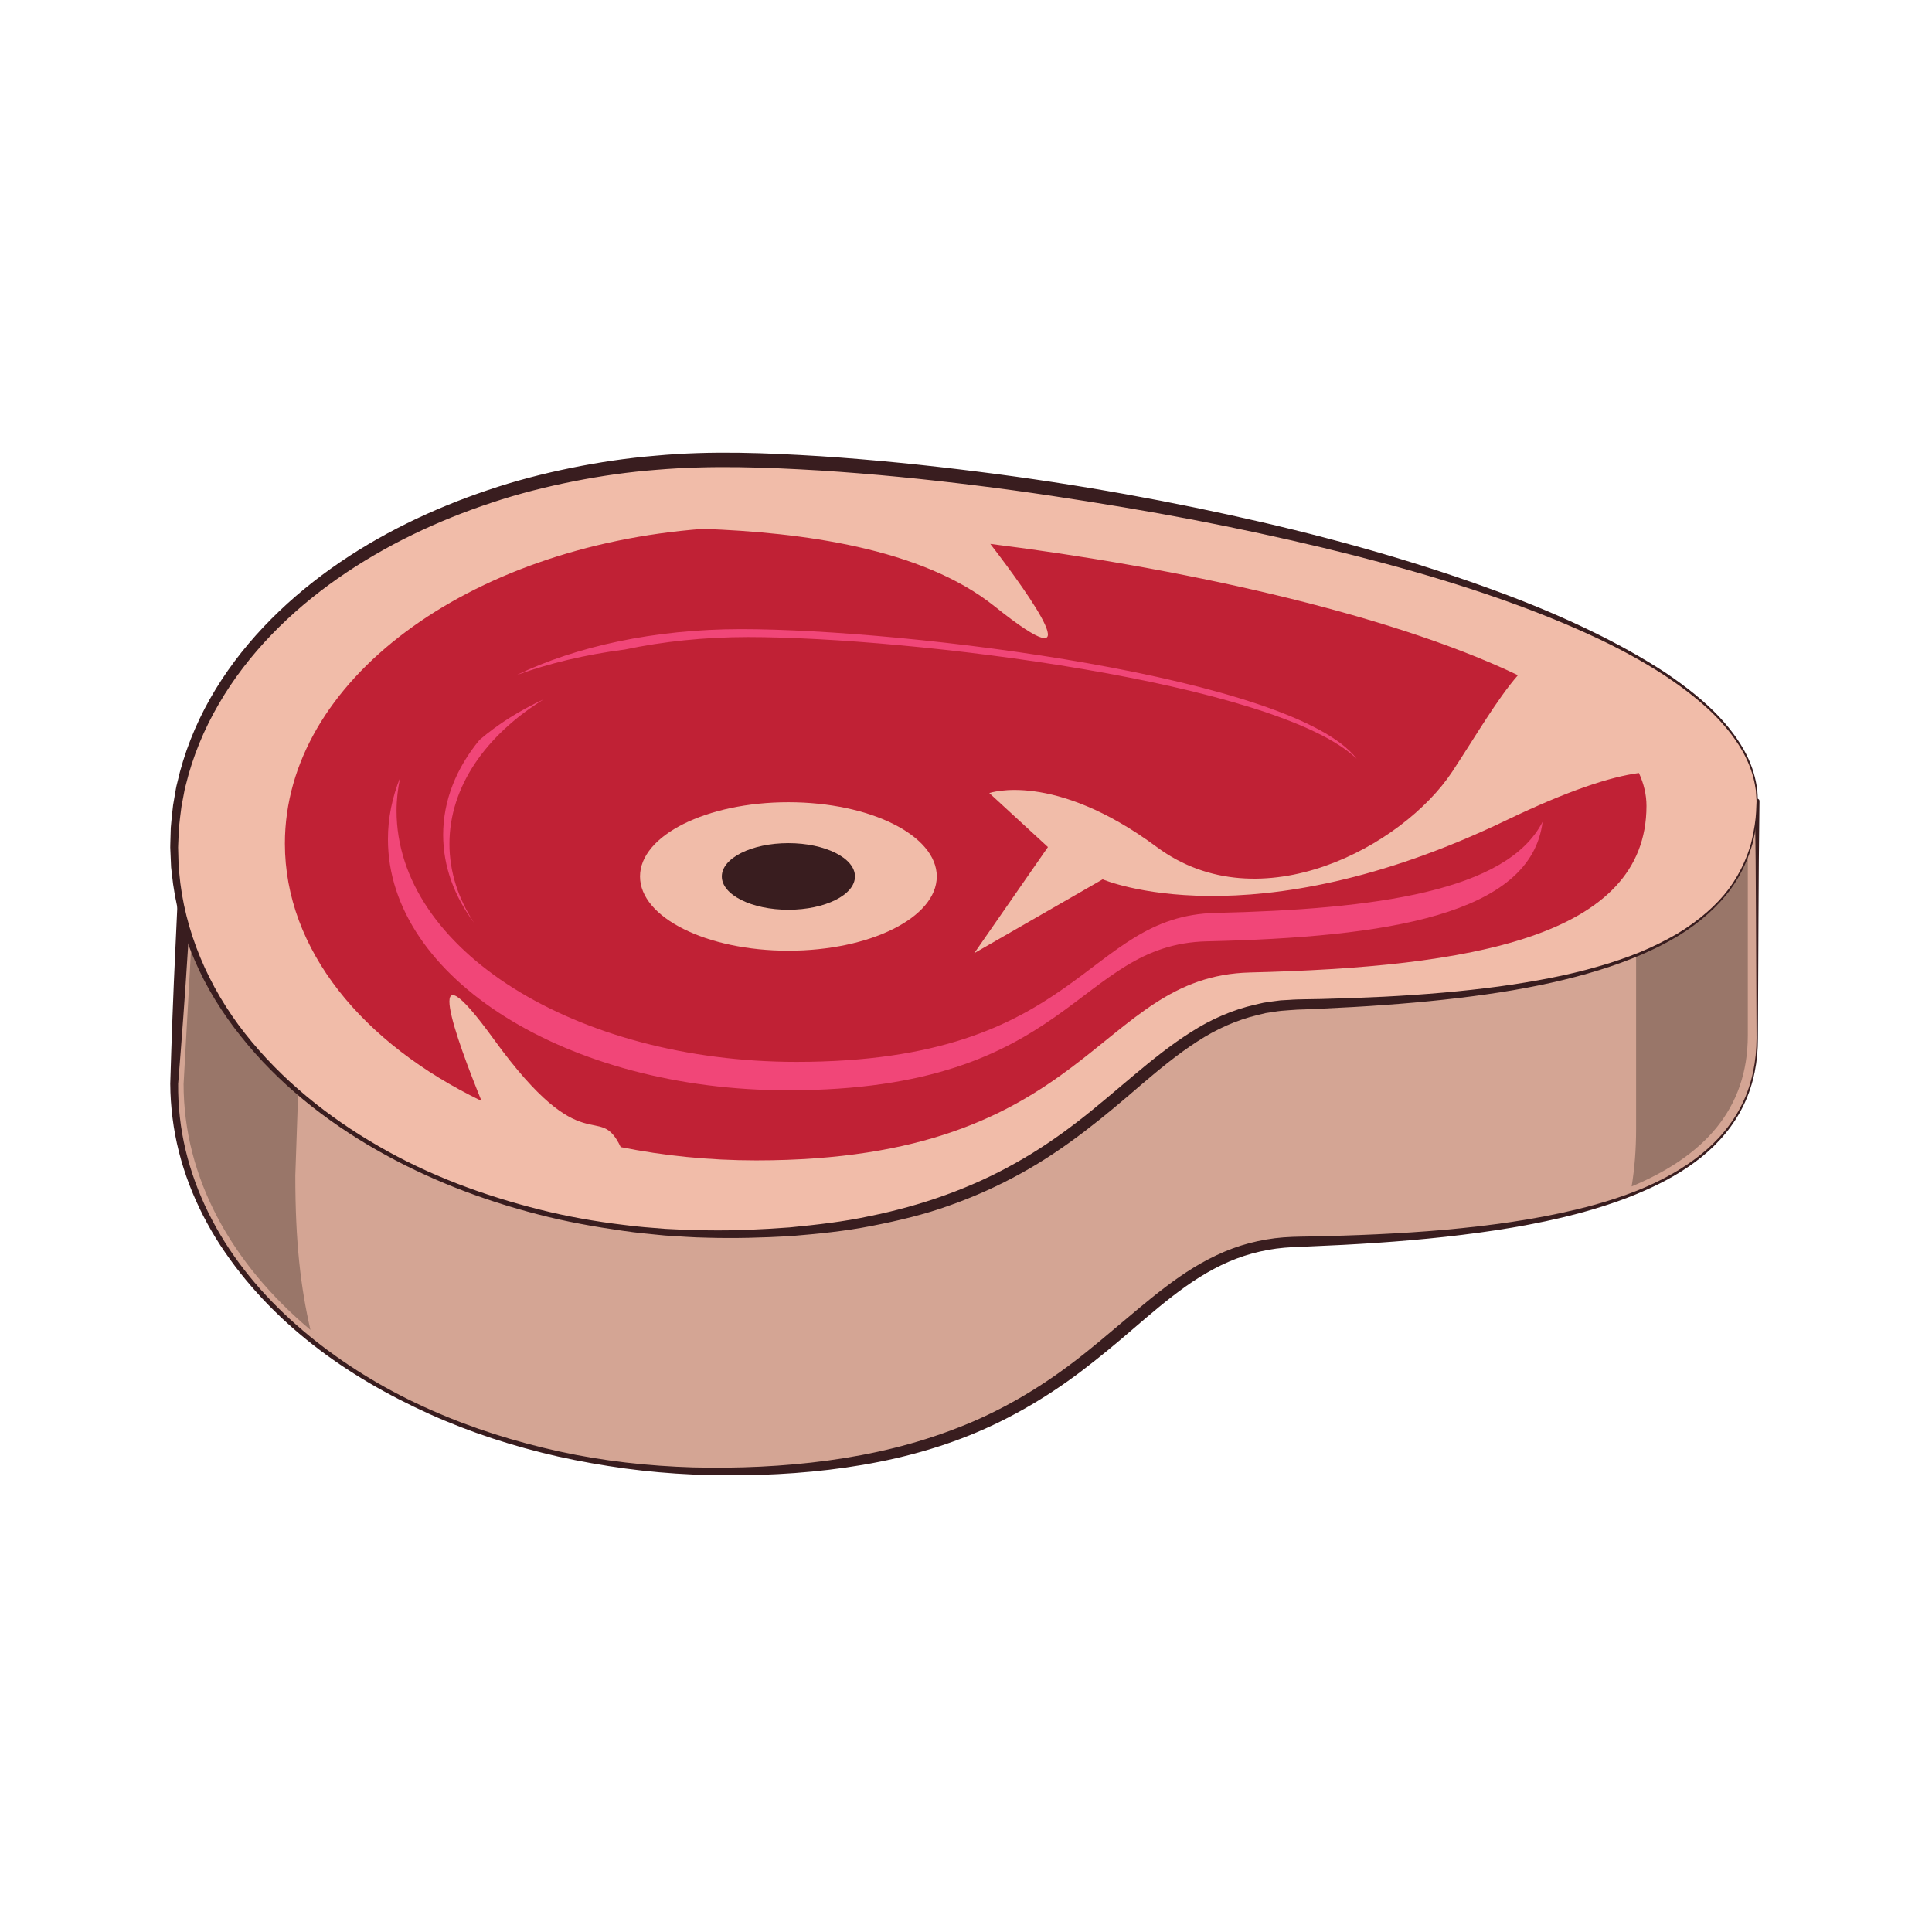 <?xml version="1.0" encoding="UTF-8"?><svg xmlns="http://www.w3.org/2000/svg" height="2122pt" version="1.1" viewBox="0 0 2122 2122" width="2122pt">
 <g id="surface1">
  <g id="change1_1"><path d="m1930 1140.4c0 176.1-225 216.4-506.1 223.5-198.1 5.1-201.9 252.3-630.74 252.3-332.41 0-601.87-190.4-601.87-425.2l14.42-260.65c122.72 0 1537.2-86.44 1724.3-50.57v260.62" fill="#d4a594"/></g>
  <g id="change2_1"><path d="m1929.3 1140.4l-0.6-130.3-0.4-65.17-0.8-65.15 2.1 2.45c-17.5-3-35.5-4.23-53.4-5.26-17.9-1-35.8-1.47-53.8-1.85-35.9-0.66-71.8-0.61-107.7-0.25-71.9 0.78-143.7 2.76-215.6 5.11-71.9 2.4-143.7 5.29-215.5 8.16l-215.5 9.5-430.98 20.73-215.48 10.74-107.77 5.19c-36.01 1.56-71.71 3.47-108.16 4l7.94-7.51-9.65 148.51c-1.81 24.8-3.39 49.5-5.41 74.2l-2.95 37.1c-0.12 11.8 0.53 24.4 1.9 36.4 5.39 48.8 23.27 95.8 49.5 137.4 26.26 41.7 60.91 77.8 99.52 108.4 38.76 30.6 81.61 56 126.86 75.9 45.21 20.1 92.61 34.9 140.88 45.5 48.31 10.6 97.64 16 146.99 17.5 49.34 1.2 98.9-0.9 147.73-7.5 48.82-6.6 96.98-18 142.68-35.9 45.7-17.6 88.4-42.5 127.4-72.3 19.6-14.8 38.3-31 57.3-46.9 19-16 38.1-32.1 58.8-46.5s43.3-26.7 67.7-34.5c12.2-3.8 24.7-6.5 37.4-8.1s25.3-1.7 37.6-1.9c49.6-1 99.1-3 148.3-7.3 49.3-4.5 98.5-11 146.6-22.7 23.9-5.8 47.7-13.1 70.5-22.5 22.7-9.6 44.6-21.5 63.9-36.8s35.8-34.5 46.5-56.7c10.8-22.2 15.5-47 15.6-71.7zm1.5 0c0.1 24.8-4.5 50-15.3 72.6-10.7 22.6-27.2 42.2-46.6 57.8-19.5 15.7-41.5 27.8-64.4 37.7-22.8 10-46.6 17.7-70.6 24.2-48.1 12.8-97.5 20.3-146.9 25.8-49.4 5.4-99.1 8.5-148.7 10.5-12.5 0.5-24.7 0.8-36.6 2.4s-23.7 4.3-35.2 8c-22.9 7.5-44.2 19.4-64.1 33.5s-38.6 30.2-57.4 46.3c-18.7 16.2-38 32.2-57.9 47.3-40 30.2-84 55.6-131 73.4-46.9 17.9-96.25 28.5-145.78 34.4-49.62 5.9-99.53 7.2-149.33 5.2-24.88-1.1-49.72-3.3-74.4-6.6-24.68-3.4-49.21-7.7-73.52-13.1-48.55-11-96.18-26.3-141.57-46.8-45.3-20.5-88.85-45.4-128.06-76.2-39.25-30.7-74.14-67.3-101.53-109.2-27.21-41.9-46.18-89.6-52.39-139.6-1.57-12.6-2.45-24.8-2.52-37.8l1.16-37.2c0.73-24.8 1.89-49.6 2.81-74.4l6.81-148.68c0.19-4.18 3.6-7.45 7.73-7.51h0.2c35.47-0.47 71.61-2.34 107.44-3.85l107.73-5.05 215.49-10.48 215.51-10.26 107.78-4.89 107.84-4.37 215.6-7.88 107.8-3.31 107.9-2.55c72-1.45 143.9-2.51 215.9-2.38 35.9 0.06 71.9 0.42 107.9 1.5 18 0.58 36 1.26 54 2.48 18 1.25 36 2.67 53.9 5.97 1.2 0.21 2 1.26 2 2.44l-0.7 65.15-0.4 65.17-0.6 130.3" fill="#391d1f"/></g>
  <g id="change3_1"><path d="m1671.4 871.37c58.9 1.01 102.9 4.59 125.6 11.62v357.11c0 22.6-1.7 43.5-4.9 63 79.4-33.1 127.6-85 127.6-165.9v-257.54c-38.2-7.32-128.4-9.48-248.3-8.29" fill="#997669"/></g>
  <g id="change3_2"><path d="m324.33 1292l12.2-357.14c71.42 20.86 659.16-35.05 1071.6-54.1-476.44 15.11-1112.2 52.29-1192.2 52.29l-14.29 257.55c0 102.9 52.42 197.1 139.32 270.1-10.82-47.2-16.6-96.8-16.6-168.7" fill="#997669"/></g>
  <g id="change4_1"><path d="m1930 879.78c0 176.12-225 216.32-506.1 223.52-198.1 5.1-201.9 252.3-630.74 252.3-332.41 0-601.87-190.4-601.87-425.25 0-234.87 269.46-425.27 601.87-425.27 332.44 0 1136.8 139.83 1136.8 374.7" fill="#f1bca9"/></g>
  <g id="change2_2"><path d="m1929.3 879.79s-0.1-1.02-0.2-3.02c-0.2-1.98-0.2-4.97-0.6-8.87-1.1-7.74-3.3-19.34-9.7-33.19-6.3-13.83-16.9-29.62-32.1-45.61-15.3-16.06-35.3-31.99-59.1-47.71-23.9-15.53-51.7-30.73-83-44.9-31.3-14.32-65.9-27.98-103.5-40.99-75.1-26.05-162-49.07-257.6-69.74-47.8-10.38-97.9-19.98-149.9-28.68-52-8.66-105.9-17.06-161.6-23.9-55.6-6.91-112.88-12.7-171.55-16.44-58.65-3.5-118.7-5.86-179.21-0.75-30.28 2.3-60.64 6.63-90.88 12.59-30.23 5.97-60.42 13.53-90.04 23.42-59.27 19.55-117.01 46.77-169.2 83.21-52 36.37-98.61 82.46-130.83 138.05-16.15 27.68-28.61 57.62-36.18 88.86-1.13 3.86-1.81 7.83-2.54 11.77l-2.23 11.86c-1.14 7.94-1.97 15.84-2.83 23.82l-0.53 12.25-0.27 6.13c-0.03 0.94-0.12 2.2-0.09 2.9l0.08 3.01 0.34 12.09 0.17 6.04 0.6 6.01c5.44 64.4 32.26 126.2 72.26 177 40.01 50.9 91.34 92 146.78 123.9 55.56 32.2 115.92 54.3 176.78 69.6 30.46 7.7 61.3 13.1 92.07 16.8 15.37 2.1 30.78 3.2 46.1 4.4 15.36 0.7 30.54 1.7 45.91 1.6 30.51 0.5 60.79-1 90.64-3.2 29.77-2.9 59.26-6.2 87.87-12.4 57.38-11.6 111.68-30.9 159.98-58.2 24.2-13.5 46.9-29 68.3-45.5s41.6-34.1 61.9-51.1 40.8-33.5 62.8-47.4c21.9-14.1 45.9-24.5 70.5-30.1l9.2-2.1c3.2-0.5 6.3-0.9 9.4-1.4 3.1-0.4 6.3-0.9 9.3-1.2l9.1-0.5c3-0.2 5.7-0.4 9.1-0.5 3-0.1 6-0.1 8.9-0.2 6-0.1 11.9-0.2 17.7-0.3 23.4-0.6 46.3-1.4 68.6-2.5 44.5-2.3 86.6-5.9 126-11.2 39.4-5.4 76-12.3 109-21.9 16.5-4.6 32.1-10.1 46.7-16 14.5-6 27.9-12.8 40.2-19.9 24.4-14.6 43.7-31.81 57-49.49 13.1-17.84 20.3-35.52 24.4-50.17 3.7-14.81 5.1-26.4 5.5-34.31 0.3-7.89 0.5-11.98 0.5-11.98zm1.5 0.02s-0.2 4.08-0.5 11.99c-0.3 7.9-1.7 19.74-5.4 34.68-4.1 14.81-11.3 32.73-24.5 50.83-13.4 17.89-32.6 35.59-57.1 50.59-49.4 30-117.5 49.8-196.3 62.1-39.5 6.1-81.8 10.6-126.5 13.8-22.3 1.7-45.3 2.9-68.7 4-5.9 0.3-11.8 0.5-17.7 0.8-3 0.1-6 0.2-9 0.3l-8.7 0.6-9 0.7c-3 0.2-5.8 0.8-8.7 1.2l-8.6 1.3-8.7 2.1c-23.1 5.5-45.6 15.5-66.5 29.2-21 13.5-40.9 29.9-61 47-39.8 34.4-82.5 70.2-132.4 97.7-24.9 13.8-51.3 25.7-78.8 35.4-27.4 9.9-56.2 16.7-85.37 22.4-29.19 5.8-59.12 8.7-89.26 11.2-30.22 1.7-60.73 2.6-91.5 1.7-15.28-0.2-30.81-1.5-46.3-2.4-15.44-1.5-30.95-2.9-46.41-5.2-30.91-4.4-61.95-9.9-92.59-17.9-61.27-15.7-121.66-38.8-177.72-70.9-56.01-32-108.06-73.2-148.87-124.6-20.46-25.6-38.06-53.7-51.04-84.1-13.07-30.3-21.7-62.58-24.99-95.54l-0.71-6.18-0.27-6.2-0.54-12.42-0.13-3.1c-0.04-1.35 0.04-2.13 0.05-3.22l0.17-6.14 0.35-12.25c0.73-8.25 1.48-16.64 2.54-24.87l2.1-12.26c0.7-4.09 1.34-8.2 2.44-12.19 7.31-32.35 19.69-63.47 35.92-92.25 32.66-57.68 80.08-105.45 132.94-143.23 53.08-37.84 111.98-65.81 172.27-86.14 30.16-10.26 60.87-18.14 91.65-24.4 30.77-6.26 61.68-10.84 92.5-13.37 61.69-5.77 122.51-3.06 181.52 0.57 59.07 3.91 116.65 9.86 172.55 16.93 111.7 13.96 216.5 33.45 312.2 55.55 95.8 22.18 182.3 47.93 257.2 75.54 75 27.49 137.9 58.25 185.9 89.75 23.8 16.02 43.8 32.23 59.1 48.58 15.3 16.29 25.9 32.38 32.2 46.47 6.3 14.11 8.4 25.91 9.5 33.78 0.4 3.96 0.4 7 0.5 9.02s0.2 3.06 0.2 3.06v0.02" fill="#391d1f"/></g>
  <g id="change5_1"><path d="m1211.1 965.82l-141 81.08 80.9-116.54-64.4-59.29s70.5-24.83 184 59.29c113.5 84.14 270.3-0.85 324.4-82.71 26.3-39.92 49.2-79.59 72.2-106.05-145.8-69.74-379.5-119.17-579.5-144.22 43.8 57.04 115 156.82 4.5 68.41-80.2-64.18-213.12-81.11-320.22-84.93-258.3 19.57-459.07 166.84-459.07 345.69 0 116.45 85.22 219.55 215.96 282.65-27.09-66.5-69.66-182.5 13.6-67.6 99.89 137.8 114.9 66.7 139.29 118.3 47.13 9.5 97.08 14.6 148.81 14.6 368.93 0 372.03-202.3 542.53-206.4 241.7-5.9 435.3-38.8 435.3-182.94 0-12.37-2.9-24.41-8.3-36.12-31.5 4.2-77.8 19.26-145.7 51.91-281.1 135.15-443.3 64.87-443.3 64.87" fill="#c02135"/></g>
  <g id="change6_1"><path d="m597.16 768.08c-26.71 12.39-50.46 27.43-70.46 44.55-25.45 30.93-39.96 66.48-39.96 104.32 0 34.73 12.25 67.51 33.92 96.55-17.32-26.51-27.01-55.81-27.01-86.66 0-62.79 39.89-119.3 103.51-158.76" fill="#f14678"/></g>
  <g id="change6_2"><path d="m813.73 691.01c-94.99 0-181.4 19.11-246.11 50.35 35.5-12.82 75.54-22.4 118.62-27.96 41.81-8.8 87.44-13.69 135.3-13.69 178.04 0 580.56 49.25 668.56 133.73-68.3-89.78-492.32-142.43-676.37-142.43" fill="#f14678"/></g>
  <g id="change6_3"><path d="m1335.2 1002.7c-144.6 3.3-147.3 163.6-460.34 163.6-242.62 0-439.31-123.5-439.31-275.81 0-12.37 1.44-24.53 3.95-36.48-8.72 21.67-13.41 44.36-13.41 67.74 0 152.25 196.7 275.75 439.31 275.75 313 0 315.8-160.3 460.4-163.6 196.7-4.5 355.7-28.7 368.5-131.31-39 76.48-184.1 96.1-359.1 100.11" fill="#f14678"/></g>
  <g id="change4_2"><path d="m1028.9 962.65c0 45.05-72.99 81.55-163 81.55-89.97 0-162.94-36.5-162.94-81.55 0-45.03 72.97-81.53 162.94-81.53 90.01 0 163 36.5 163 81.53" fill="#f1bca9"/></g>
  <g id="change2_3"><path d="m939.04 962.65c0 20.21-32.74 36.58-73.14 36.58-40.37 0-73.1-16.37-73.1-36.58s32.73-36.59 73.1-36.59c40.4 0 73.14 16.38 73.14 36.59" fill="#391d1f"/></g>
 </g>
</svg>